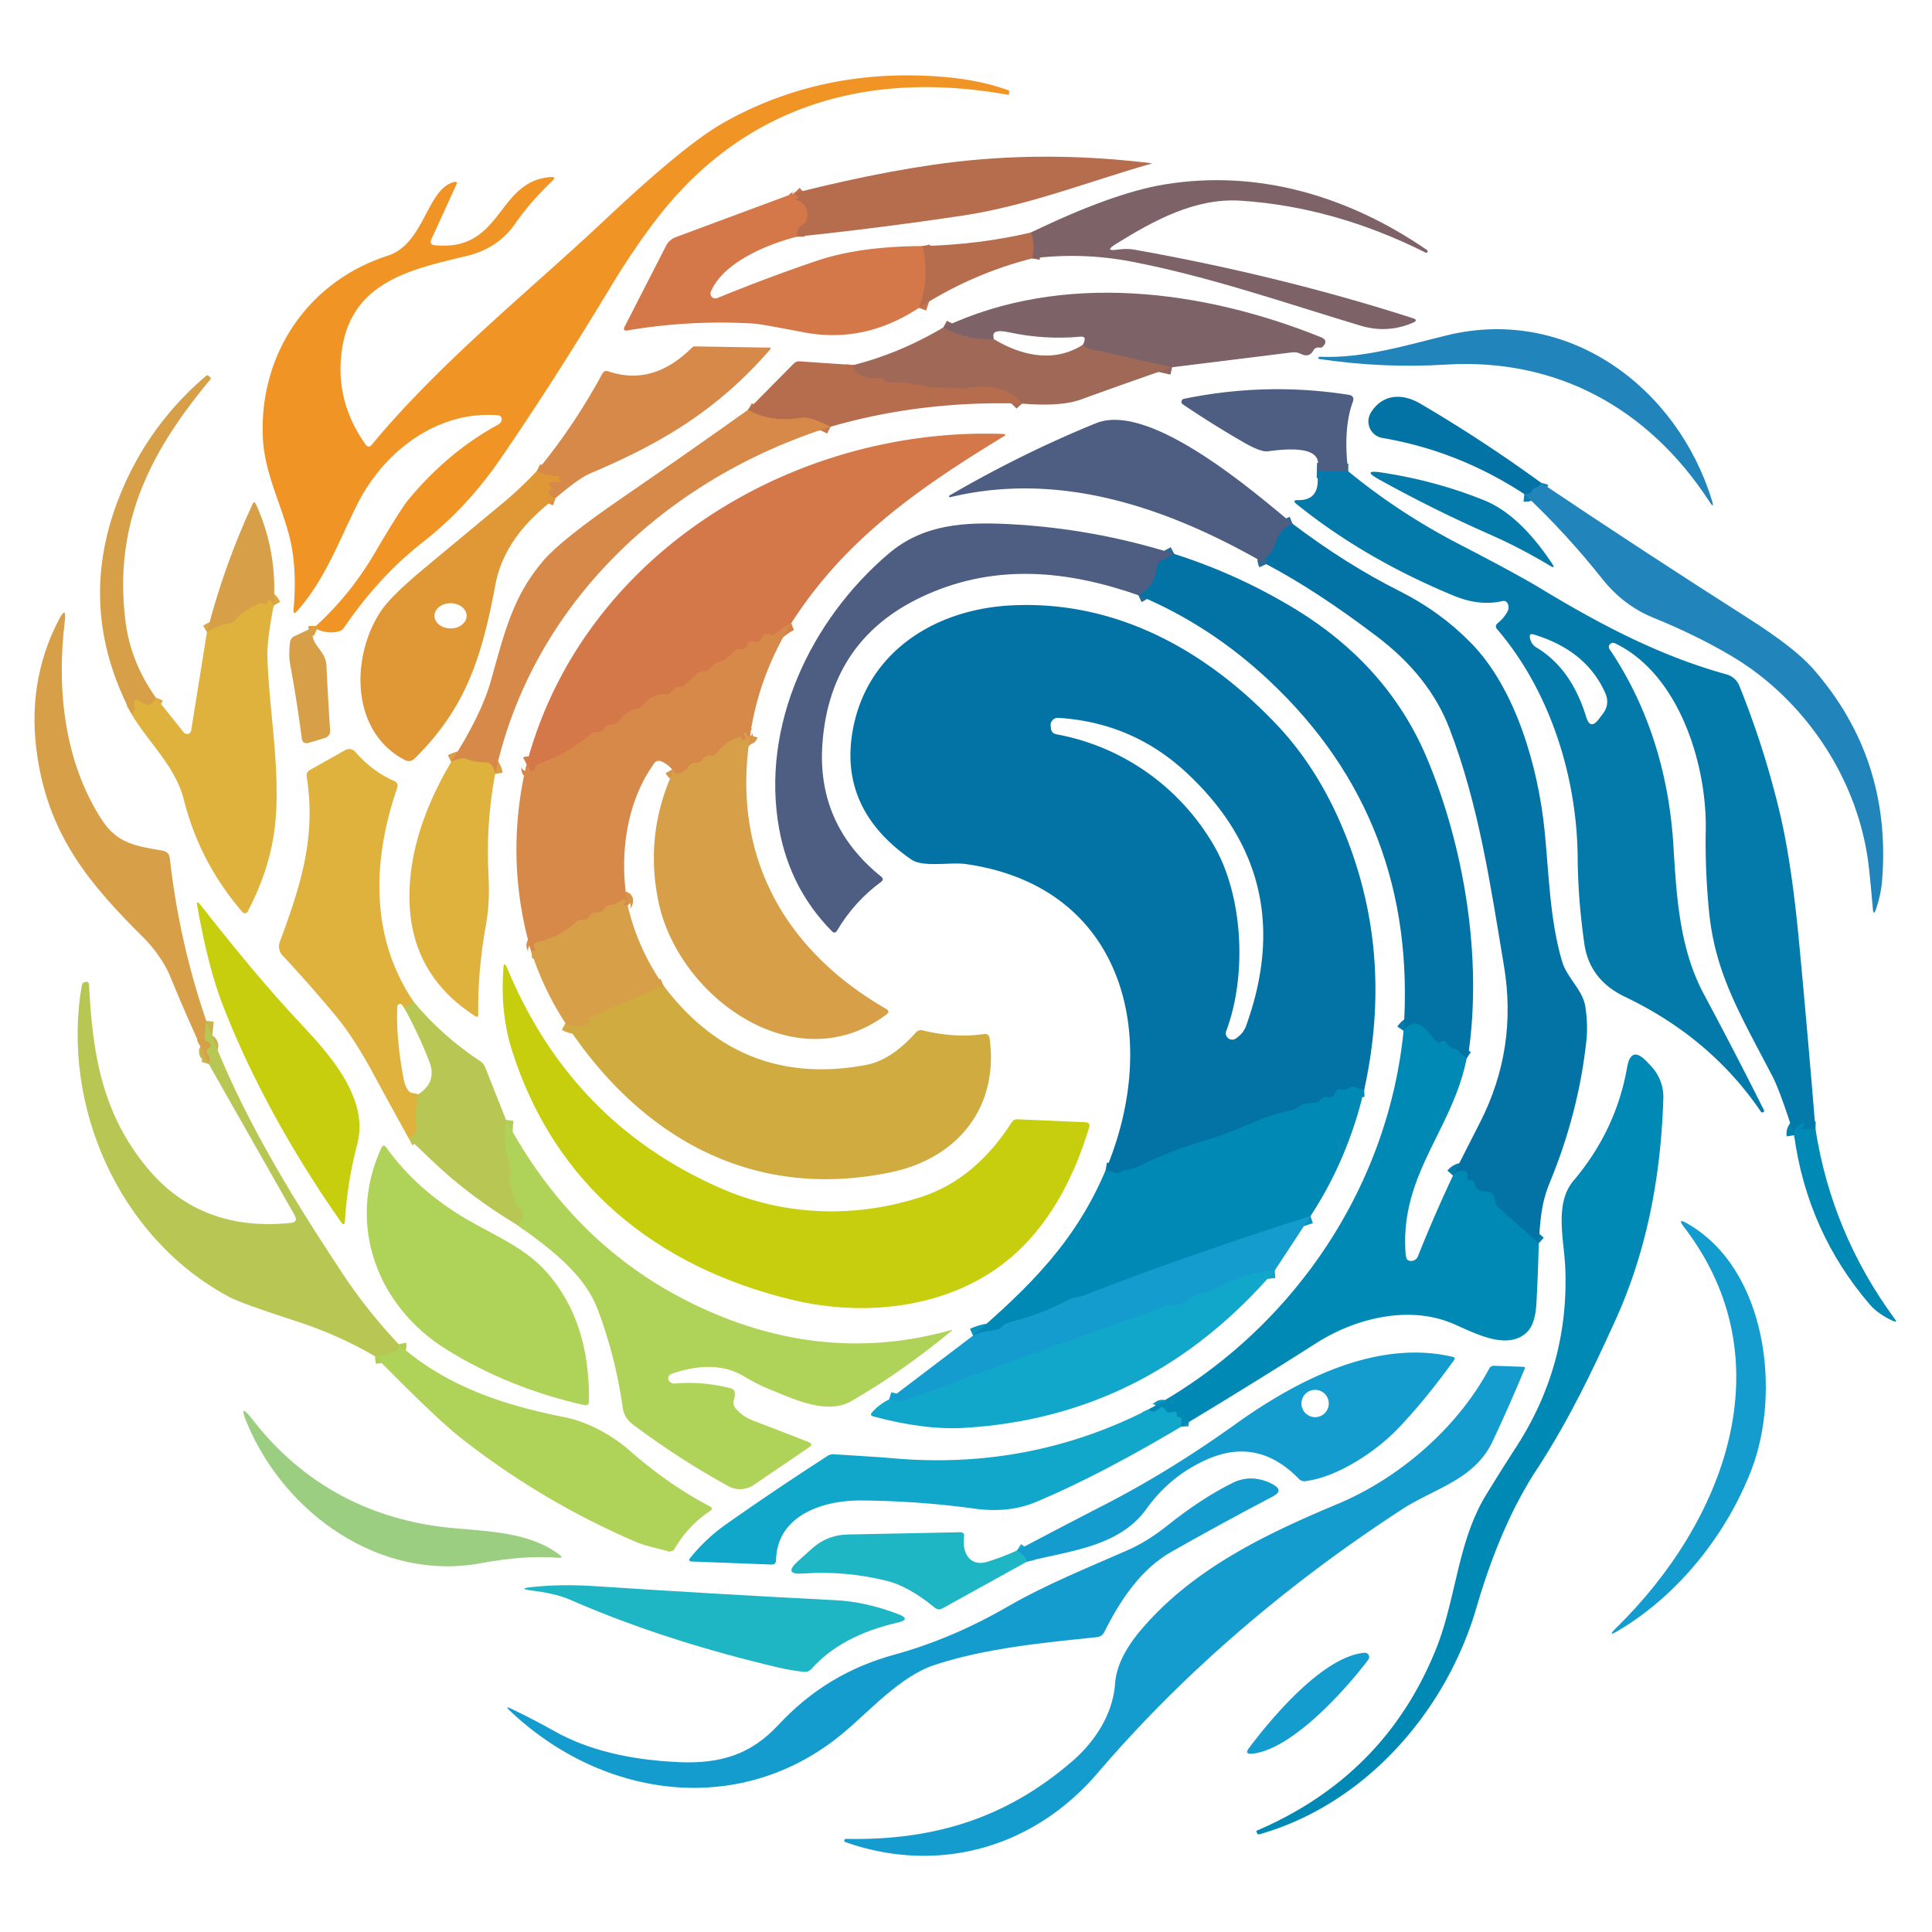 <?xml version="1.0" encoding="UTF-8" standalone="no"?>
<!DOCTYPE svg PUBLIC "-//W3C//DTD SVG 1.1//EN" "http://www.w3.org/Graphics/SVG/1.1/DTD/svg11.dtd">
<svg xmlns="http://www.w3.org/2000/svg" version="1.1" viewBox="0.00 0.00 256.00 256.00">
<g stroke-width="2.00" fill="none" stroke-linecap="butt">
<path stroke="#e49a37" vector-effect="non-scaling-stroke" d="
  M 41.99 83.37
  Q 41.86 83.31 41.86 82.95"
/>
<path stroke="#c6734c" vector-effect="non-scaling-stroke" d="
  M 105.60 31.36
  Q 105.62 30.04 106.31 29.78
  Q 106.75 29.62 106.86 29.17
  Q 107.36 27.11 105.48 26.47
  Q 105.26 26.40 105.49 26.36
  Q 105.54 26.35 105.59 26.33
  Q 105.81 26.25 105.65 26.05
  Q 105.52 25.88 105.24 25.59"
/>
<path stroke="#c6734c" vector-effect="non-scaling-stroke" d="
  M 122.25 32.60
  Q 123.20 37.08 121.77 40.79"
/>
<path stroke="#9a685b" vector-effect="non-scaling-stroke" d="
  M 136.77 34.24
  Q 137.18 32.21 136.60 30.81"
/>
<path stroke="#8f655f" vector-effect="non-scaling-stroke" d="
  M 155.31 48.66
  L 144.16 46.18
  Q 143.86 46.12 143.68 45.88
  Q 143.60 45.78 143.51 45.67"
/>
<path stroke="#8f655f" vector-effect="non-scaling-stroke" d="
  M 131.66 44.92
  Q 128.30 45.16 124.99 43.39"
/>
<path stroke="#ab6b53" vector-effect="non-scaling-stroke" d="
  M 135.44 53.48
  Q 133.00 50.66 128.39 51.40
  Q 127.50 51.55 126.64 51.45
  C 125.14 51.29 123.80 51.50 122.30 51.12
  Q 120.25 50.61 117.88 50.65
  A 1.00 0.95 -21.5 0 1 117.19 50.37
  Q 116.84 50.01 116.35 50.10
  Q 115.74 50.22 115.13 50.08
  Q 112.96 49.59 113.08 48.37"
/>
<path stroke="#c67b4c" vector-effect="non-scaling-stroke" d="
  M 110.05 56.55
  Q 107.27 55.17 106.25 55.35
  Q 102.12 56.04 99.12 54.30"
/>
<path stroke="#db9d43" vector-effect="non-scaling-stroke" d="
  M 65.61 102.54
  Q 65.52 101.89 65.15 101.41
  Q 64.85 101.01 64.34 101.01
  Q 62.99 101.02 61.76 100.55
  Q 61.12 100.31 59.78 100.96"
/>
<path stroke="#db903f" vector-effect="non-scaling-stroke" d="
  M 73.60 66.01
  Q 73.15 65.86 72.89 65.62
  Q 72.37 65.14 73.00 64.80
  Q 73.25 64.67 73.03 64.51
  Q 72.25 63.95 73.23 63.89
  Q 73.69 63.86 74.14 63.89
  Q 74.59 63.93 74.20 63.70
  Q 74.00 63.59 74.12 63.39
  A 0.20 0.20 0.0 0 0 73.94 63.09
  Q 72.63 63.14 71.14 62.40"
/>
<path stroke="#dba943" vector-effect="non-scaling-stroke" d="
  M 20.65 92.43
  Q 19.95 94.10 18.42 92.84
  A 0.43 0.41 -34.0 0 0 18.01 92.77
  Q 17.82 92.83 17.78 93.00
  Q 17.74 93.13 17.86 93.46
  Q 18.10 94.11 17.40 94.53"
/>
<path stroke="#dba943" vector-effect="non-scaling-stroke" d="
  M 36.26 80.25
  L 36.01 79.82
  Q 35.69 79.27 35.42 79.85
  Q 35.28 80.15 35.01 80.02
  Q 34.75 79.89 34.48 79.98
  Q 32.50 80.67 31.13 82.18
  Q 30.78 82.57 30.26 82.65
  Q 28.96 82.85 27.42 83.76"
/>
<path stroke="#296c96" vector-effect="non-scaling-stroke" d="
  M 178.64 62.44
  L 174.49 62.34"
/>
<path stroke="#0282af" vector-effect="non-scaling-stroke" d="
  M 240.56 149.61
  Q 239.69 149.58 238.91 149.60
  Q 238.38 149.62 238.87 149.41
  Q 238.95 149.38 238.98 149.30
  Q 239.30 148.53 238.59 148.95
  Q 237.60 149.53 237.73 150.43"
/>
<path stroke="#127cb0" vector-effect="non-scaling-stroke" d="
  M 204.19 63.96
  Q 204.04 64.48 203.52 64.60
  Q 203.17 64.67 203.02 65.00
  Q 202.75 65.55 201.98 65.47"
/>
<path stroke="#296994" vector-effect="non-scaling-stroke" d="
  M 171.27 69.40
  Q 169.69 70.05 169.12 71.65
  C 168.75 72.67 168.60 73.21 167.84 73.73
  Q 167.44 74.02 167.78 74.75"
/>
<path stroke="#027ead" vector-effect="non-scaling-stroke" d="
  M 203.89 164.75
  L 198.47 159.92
  Q 198.11 159.60 198.09 159.12
  Q 198.06 157.90 196.83 157.89
  Q 195.62 157.88 195.35 156.77
  Q 195.26 156.37 194.84 156.39
  Q 194.30 156.41 194.42 155.89
  Q 194.56 155.32 193.99 155.15
  Q 193.27 154.94 192.53 155.77"
/>
<path stroke="#0998bf" vector-effect="non-scaling-stroke" d="
  M 156.50 189.05
  Q 156.48 188.76 156.54 188.42
  Q 156.67 187.69 156.03 187.75
  Q 155.92 187.76 155.94 187.65
  Q 156.05 186.86 155.28 187.12
  Q 154.68 187.32 154.40 186.80
  Q 154.11 186.24 153.62 186.63
  Q 152.60 187.45 152.27 186.71"
/>
<path stroke="#027ead" vector-effect="non-scaling-stroke" d="
  M 194.34 140.24
  Q 193.66 139.79 193.41 139.43
  Q 193.19 139.12 192.82 139.03
  Q 192.06 138.83 191.65 138.19
  Q 191.33 137.69 190.89 138.09
  Q 190.76 138.20 190.60 138.14
  Q 190.25 138.00 190.02 137.67
  Q 187.57 134.27 185.98 136.59"
/>
<path stroke="#296994" vector-effect="non-scaling-stroke" d="
  M 155.60 73.40
  L 153.80 74.35
  Q 153.38 74.58 153.32 75.05
  Q 152.95 77.89 150.84 78.87"
/>
<path stroke="#d68149" vector-effect="non-scaling-stroke" d="
  M 104.85 82.57
  Q 104.10 82.85 102.87 83.88
  Q 102.39 84.27 101.80 84.06
  Q 101.25 83.87 101.03 84.41
  Q 100.70 85.25 99.81 85.00
  A 0.65 0.64 16.1 0 0 99.02 85.43
  Q 98.83 86.11 98.12 86.02
  Q 97.55 85.94 97.19 86.38
  Q 96.32 87.41 95.14 87.76
  Q 94.60 87.92 94.27 88.38
  Q 93.86 88.97 93.18 88.97
  A 1.28 1.28 0.0 0 0 92.30 89.32
  L 90.71 90.77
  Q 90.42 91.04 90.02 91.03
  Q 89.37 91.02 89.02 91.60
  A 0.85 0.83 -72.3 0 1 88.23 92.02
  Q 86.36 91.90 85.22 93.40
  Q 84.90 93.83 84.37 93.94
  Q 82.89 94.26 81.97 95.62
  Q 81.69 96.03 81.20 96.01
  Q 80.37 95.97 79.94 96.70
  A 0.63 0.62 19.0 0 1 79.31 97.00
  Q 78.75 96.91 78.30 97.28
  Q 75.19 99.88 71.41 101.23
  Q 70.99 101.38 70.90 101.81
  Q 70.87 101.98 70.73 102.07
  Q 70.07 102.46 70.08 101.70
  Q 70.08 101.10 69.77 101.26"
/>
<path stroke="#d79549" vector-effect="non-scaling-stroke" d="
  M 99.40 97.45
  Q 99.29 97.86 98.83 97.24
  Q 98.56 96.87 98.65 97.32
  Q 98.68 97.46 98.75 97.59
  Q 98.93 97.98 98.51 98.07
  Q 98.20 98.13 98.24 97.87
  Q 98.28 97.58 98.01 97.67
  Q 96.04 98.29 94.94 99.87
  A 0.61 0.60 17.7 0 1 94.45 100.12
  L 93.99 100.12
  A 1.04 1.02 -74.7 0 0 93.10 100.64
  Q 92.82 101.14 92.26 101.09
  Q 91.69 101.04 91.33 101.48
  Q 89.82 103.30 89.07 101.96"
/>
<path stroke="#d79549" vector-effect="non-scaling-stroke" d="
  M 83.18 119.97
  Q 83.05 119.83 82.84 119.94
  Q 82.35 120.19 82.72 119.78
  Q 82.88 119.59 82.88 119.37
  Q 82.88 119.04 82.58 119.20
  L 81.47 119.81
  A 0.68 0.68 0.0 0 1 81.15 119.89
  Q 80.41 119.86 80.00 120.52
  A 0.83 0.82 19.6 0 1 79.19 120.90
  Q 78.41 120.81 78.01 121.52
  A 0.71 0.69 -76.5 0 1 77.44 121.88
  Q 77.29 121.88 77.15 121.87
  A 1.09 1.06 -63.7 0 0 76.39 122.14
  Q 74.07 124.26 71.09 124.86
  A 0.42 0.42 0.0 0 0 70.78 125.44
  Q 70.84 125.57 70.90 125.69
  Q 71.10 126.07 70.67 125.97
  Q 70.55 125.95 70.36 125.99"
/>
<path stroke="#d4a644" vector-effect="non-scaling-stroke" d="
  M 87.92 130.60
  Q 82.89 132.73 78.17 134.88
  Q 77.74 135.07 78.19 135.18
  Q 78.26 135.20 78.25 135.26
  Q 78.19 135.62 77.83 135.76
  Q 76.29 136.35 74.93 135.59"
/>
<path stroke="#027ead" vector-effect="non-scaling-stroke" d="
  M 180.77 144.36
  Q 180.22 144.37 179.77 144.14
  Q 179.24 143.87 178.74 144.20
  Q 178.28 144.50 177.74 144.36
  Q 177.14 144.19 176.95 144.78
  Q 176.68 145.60 175.83 145.38
  Q 175.37 145.26 175.07 145.64
  Q 174.61 146.21 173.83 146.18
  Q 172.76 146.14 171.86 146.81
  Q 171.50 147.08 171.06 147.16
  Q 168.41 147.67 165.93 148.78
  Q 162.49 150.31 159.06 151.32
  Q 155.01 152.51 150.88 154.55
  C 150.04 154.97 149.21 154.89 148.44 155.34
  Q 148.02 155.59 147.59 155.37
  Q 147.10 155.13 146.51 155.04"
/>
<path stroke="#0a93c1" vector-effect="non-scaling-stroke" d="
  M 173.65 161.13
  Q 156.58 166.59 143.74 171.61
  Q 143.11 171.85 142.48 171.94
  Q 141.98 172.01 141.54 172.25
  Q 137.91 174.19 133.64 175.26
  Q 133.14 175.38 132.81 175.76
  Q 132.56 176.05 132.20 176.15
  Q 131.64 176.31 131.04 176.37
  Q 130.14 176.45 128.93 176.98"
/>
<path stroke="#12a2cc" vector-effect="non-scaling-stroke" d="
  M 168.91 168.35
  Q 164.95 168.66 161.32 170.62
  Q 160.35 171.14 159.30 171.38
  Q 157.89 171.70 156.78 172.63
  Q 156.41 172.94 155.93 172.89
  Q 155.23 172.82 154.53 173.06
  Q 137.09 179.20 119.75 185.63
  Q 119.16 185.84 117.81 185.43"
/>
<path stroke="#c8b34e" vector-effect="non-scaling-stroke" d="
  M 27.33 135.27
  L 27.10 137.41
  Q 27.05 137.86 27.48 138.00
  Q 27.87 138.13 27.93 138.53
  Q 27.96 138.72 27.78 138.80
  Q 27.59 138.89 27.45 139.08
  Q 27.23 139.39 27.50 139.65
  Q 27.95 140.10 27.67 141.00"
/>
<path stroke="#b4cc56" vector-effect="non-scaling-stroke" d="
  M 52.84 178.13
  Q 53.14 179.37 49.69 179.71"
/>
<path stroke="#ccbc48" vector-effect="non-scaling-stroke" d="
  M 54.79 132.72
  L 53.58 133.59"
/>
<path stroke="#ccbc48" vector-effect="non-scaling-stroke" d="
  M 55.43 144.99
  Q 54.92 147.30 55.16 149.00
  Q 55.34 150.27 54.18 150.86"
/>
<path stroke="#b4cc56" vector-effect="non-scaling-stroke" d="
  M 67.05 148.39
  Q 66.61 151.62 67.69 155.07
  Q 67.75 155.26 67.70 155.46
  Q 67.65 155.60 67.59 155.73
  Q 67.37 156.20 67.52 156.70
  L 68.26 159.24
  Q 68.41 159.73 68.84 160.01
  Q 69.87 160.68 68.59 162.35"
/>
<path stroke="#19a9c9" vector-effect="non-scaling-stroke" d="
  M 136.08 206.92
  Q 135.92 206.20 134.75 205.45"
/>
</g>
<path fill="#f19426" d="
  M 41.99 83.37
  Q 41.86 83.31 41.86 82.95
  Q 46.41 78.78 49.56 73.43
  Q 53.08 67.45 54.16 66.15
  Q 59.41 59.84 66.03 56.25
  Q 66.42 56.04 66.48 55.62
  A 0.52 0.52 0.0 0 0 66.01 55.03
  C 57.97 54.36 50.91 59.80 47.40 66.71
  C 44.99 71.47 43.10 76.79 39.40 80.93
  Q 38.82 81.59 38.90 80.71
  Q 39.40 75.18 38.33 71.02
  C 37.23 66.76 35.08 62.66 34.84 58.18
  C 34.25 47.11 40.67 37.34 51.38 33.88
  C 56.26 32.30 56.55 25.01 60.16 24.12
  Q 60.68 23.99 60.46 24.48
  L 57.16 31.71
  Q 56.84 32.42 57.61 32.49
  C 66.64 33.39 65.75 24.02 72.94 23.46
  Q 73.79 23.40 73.17 23.99
  Q 70.31 26.71 68.24 29.67
  Q 65.97 32.93 61.79 33.93
  C 54.37 35.70 46.63 37.37 45.31 46.31
  Q 44.32 53.07 48.43 58.88
  Q 48.83 59.45 49.27 58.92
  C 58.46 47.84 70.02 38.67 80.23 29.06
  Q 90.77 19.14 95.87 16.26
  Q 108.97 8.88 124.91 10.18
  Q 129.79 10.58 133.58 11.95
  A 0.24 0.23 19.3 0 1 133.72 12.23
  Q 133.69 12.37 133.69 12.52
  Q 133.69 12.58 133.62 12.57
  C 115.55 9.31 99.35 13.66 87.71 28.13
  Q 84.34 32.33 80.70 38.37
  Q 73.47 50.36 66.42 60.65
  C 63.41 65.04 60.10 68.65 55.95 71.90
  Q 50.22 76.39 45.61 83.13
  Q 45.32 83.56 44.82 83.68
  Q 43.46 84.02 41.99 83.37
  Z"
/>
<path fill="#b66d4e" d="
  M 105.60 31.36
  Q 105.62 30.04 106.31 29.78
  Q 106.75 29.62 106.86 29.17
  Q 107.36 27.11 105.48 26.47
  Q 105.26 26.40 105.49 26.36
  Q 105.54 26.35 105.59 26.33
  Q 105.81 26.25 105.65 26.05
  Q 105.52 25.88 105.24 25.59
  Q 118.90 22.15 128.76 21.22
  Q 140.36 20.13 152.57 21.63
  Q 152.68 21.65 152.57 21.68
  C 144.21 24.06 136.22 27.27 127.54 28.57
  Q 116.55 30.22 105.60 31.36
  Z"
/>
<path fill="#7d6267" d="
  M 136.77 34.24
  Q 137.18 32.21 136.60 30.81
  Q 147.37 25.60 154.24 24.45
  C 166.75 22.37 178.81 26.06 189.07 33.12
  Q 189.24 33.23 189.14 33.40
  L 189.13 33.40
  Q 189.05 33.54 188.90 33.47
  Q 176.76 27.39 164.36 26.59
  C 158.36 26.21 152.88 29.22 147.86 32.33
  Q 146.20 33.36 148.13 33.07
  Q 149.30 32.90 150.38 33.09
  Q 169.82 36.57 187.20 42.16
  Q 188.01 42.42 187.22 42.76
  Q 183.85 44.22 180.27 43.15
  C 170.25 40.14 160.22 36.64 149.91 34.66
  Q 143.36 33.41 136.77 34.24
  Z"
/>
<path fill="#d57849" d="
  M 105.24 25.59
  Q 105.52 25.88 105.65 26.05
  Q 105.81 26.25 105.59 26.33
  Q 105.54 26.35 105.49 26.36
  Q 105.26 26.40 105.48 26.47
  Q 107.36 27.11 106.86 29.17
  Q 106.75 29.62 106.31 29.78
  Q 105.62 30.04 105.60 31.36
  C 101.73 32.34 95.84 34.75 94.20 38.63
  A 0.65 0.65 0.0 0 0 95.05 39.49
  Q 101.75 36.75 108.25 34.55
  Q 113.85 32.65 122.25 32.60
  Q 123.20 37.08 121.77 40.79
  Q 114.51 45.57 106.48 44.03
  Q 100.82 42.94 99.93 42.88
  Q 91.47 42.37 83.17 43.78
  Q 82.45 43.90 82.78 43.26
  L 88.26 32.56
  A 2.36 2.30 -85.9 0 1 89.53 31.43
  L 105.24 25.59
  Z"
/>
<path fill="#b66d4e" d="
  M 136.60 30.81
  Q 137.18 32.21 136.77 34.24
  Q 128.77 36.27 121.77 40.79
  Q 123.20 37.08 122.25 32.60
  Q 129.72 32.42 136.60 30.81
  Z"
/>
<path fill="#7d6267" d="
  M 155.31 48.66
  L 144.16 46.18
  Q 143.86 46.12 143.68 45.88
  Q 143.60 45.78 143.51 45.67
  Q 143.76 45.14 143.72 44.85
  Q 143.69 44.57 143.15 44.61
  Q 138.39 45.05 133.70 44.03
  Q 131.19 43.49 131.66 44.92
  Q 128.30 45.16 124.99 43.39
  C 140.80 35.91 159.47 38.42 175.03 44.68
  Q 176.07 45.10 175.30 45.91
  Q 175.10 46.11 174.83 46.06
  Q 174.28 45.97 174.01 46.46
  Q 173.48 47.45 172.34 46.88
  Q 171.81 46.62 171.22 46.69
  L 155.31 48.66
  Z"
/>
<path fill="#a06857" d="
  M 124.99 43.39
  Q 128.30 45.16 131.66 44.92
  C 135.39 47.18 139.72 48.10 143.51 45.67
  Q 143.60 45.78 143.68 45.88
  Q 143.86 46.12 144.16 46.18
  L 155.31 48.66
  Q 148.83 50.90 143.25 52.93
  Q 140.56 53.91 135.44 53.48
  Q 133.00 50.66 128.39 51.40
  Q 127.50 51.55 126.64 51.45
  C 125.14 51.29 123.80 51.50 122.30 51.12
  Q 120.25 50.61 117.88 50.65
  A 1.00 0.95 -21.5 0 1 117.19 50.37
  Q 116.84 50.01 116.35 50.10
  Q 115.74 50.22 115.13 50.08
  Q 112.96 49.59 113.08 48.37
  Q 119.24 46.81 124.99 43.39
  Z"
/>
<path fill="#2184ba" d="
  M 174.68 47.49
  L 174.68 47.48
  Q 174.69 47.26 174.91 47.27
  C 180.59 47.52 186.31 45.75 191.77 44.42
  C 207.80 40.53 222.22 51.32 226.83 66.28
  Q 227.22 67.56 226.49 66.44
  C 218.40 54.02 206.18 47.42 191.61 48.31
  Q 183.25 48.83 174.74 47.56
  Q 174.68 47.55 174.68 47.49
  Z"
/>
<path fill="#d68949" d="
  M 73.60 66.01
  Q 73.15 65.86 72.89 65.62
  Q 72.37 65.14 73.00 64.80
  Q 73.25 64.67 73.03 64.51
  Q 72.25 63.95 73.23 63.89
  Q 73.69 63.86 74.14 63.89
  Q 74.59 63.93 74.20 63.70
  Q 74.00 63.59 74.12 63.39
  A 0.20 0.20 0.0 0 0 73.94 63.09
  Q 72.63 63.14 71.14 62.40
  Q 75.98 56.58 79.82 49.50
  Q 80.08 49.03 80.59 49.20
  Q 86.51 51.22 91.68 46.07
  Q 91.85 45.89 92.10 45.90
  L 102.01 46.06
  A 0.12 0.11 -68.5 0 1 102.09 46.25
  C 95.14 54.30 87.66 58.73 78.23 62.72
  Q 76.73 63.35 73.60 66.01
  Z"
/>
<path fill="#b66d4e" d="
  M 113.08 48.37
  Q 112.96 49.59 115.13 50.08
  Q 115.74 50.22 116.35 50.10
  Q 116.84 50.01 117.19 50.37
  A 1.00 0.95 -21.5 0 0 117.88 50.65
  Q 120.25 50.61 122.30 51.12
  C 123.80 51.50 125.14 51.29 126.64 51.45
  Q 127.50 51.55 128.39 51.40
  Q 133.00 50.66 135.44 53.48
  Q 122.00 53.07 110.05 56.55
  Q 107.27 55.17 106.25 55.35
  Q 102.12 56.04 99.12 54.30
  L 105.16 48.19
  Q 105.50 47.85 105.97 47.88
  L 113.08 48.37
  Z"
/>
<path fill="#d7a048" d="
  M 20.65 92.43
  Q 19.95 94.10 18.42 92.84
  A 0.43 0.41 -34.0 0 0 18.01 92.77
  Q 17.82 92.83 17.78 93.00
  Q 17.74 93.13 17.86 93.46
  Q 18.10 94.11 17.40 94.53
  Q 9.77 80.01 16.19 64.91
  Q 19.93 56.09 27.30 49.81
  A 0.27 0.27 0.0 0 1 27.67 49.82
  L 27.88 50.02
  Q 27.99 50.14 27.89 50.26
  C 19.96 59.77 15.02 69.28 16.62 82.25
  Q 17.29 87.72 20.65 92.43
  Z"
/>
<path fill="#4e5e82" d="
  M 178.64 62.44
  L 174.49 62.34
  Q 175.70 58.73 168.01 59.80
  Q 167.07 59.93 164.80 58.62
  Q 160.71 56.27 156.72 53.57
  A 0.40 0.40 0.0 0 1 156.86 52.85
  Q 167.77 50.60 178.69 52.31
  Q 179.55 52.45 179.25 53.26
  Q 177.95 56.83 178.64 62.44
  Z"
/>
<path fill="#0373a5" d="
  M 204.19 63.96
  Q 204.04 64.48 203.52 64.60
  Q 203.17 64.67 203.02 65.00
  Q 202.75 65.55 201.98 65.47
  Q 193.25 59.75 183.17 58.03
  A 2.23 2.22 -69.4 0 1 181.65 54.67
  C 183.14 52.26 185.72 52.03 188.19 53.48
  Q 196.46 58.33 204.19 63.96
  Z"
/>
<path fill="#d68949" d="
  M 99.12 54.30
  Q 102.12 56.04 106.25 55.35
  Q 107.27 55.17 110.05 56.55
  C 88.35 63.36 70.49 80.01 65.61 102.54
  Q 65.52 101.89 65.15 101.41
  Q 64.85 101.01 64.34 101.01
  Q 62.99 101.02 61.76 100.55
  Q 61.12 100.31 59.78 100.96
  Q 63.75 94.79 65.03 90.26
  C 66.88 83.65 67.98 78.97 72.02 74.26
  Q 74.43 71.46 82.43 65.97
  Q 91.02 60.07 99.12 54.30
  Z"
/>
<path fill="#4e5e82" d="
  M 171.27 69.40
  Q 169.69 70.05 169.12 71.65
  C 168.75 72.67 168.60 73.21 167.84 73.73
  Q 167.44 74.02 167.78 74.75
  C 154.98 67.36 140.67 62.34 125.91 65.88
  A 0.13 0.12 -66.6 0 1 125.82 65.65
  Q 135.48 60.04 145.22 56.08
  C 152.35 53.18 166.11 65.14 171.27 69.40
  Z"
/>
<path fill="#d57849" d="
  M 104.85 82.57
  Q 104.10 82.85 102.87 83.88
  Q 102.39 84.27 101.80 84.06
  Q 101.25 83.87 101.03 84.41
  Q 100.70 85.25 99.81 85.00
  A 0.65 0.64 16.1 0 0 99.02 85.43
  Q 98.83 86.11 98.12 86.02
  Q 97.55 85.94 97.19 86.38
  Q 96.32 87.41 95.14 87.76
  Q 94.60 87.92 94.27 88.38
  Q 93.86 88.97 93.18 88.97
  A 1.28 1.28 0.0 0 0 92.30 89.32
  L 90.71 90.77
  Q 90.42 91.04 90.02 91.03
  Q 89.37 91.02 89.02 91.60
  A 0.85 0.83 -72.3 0 1 88.23 92.02
  Q 86.36 91.90 85.22 93.40
  Q 84.90 93.83 84.37 93.94
  Q 82.89 94.26 81.97 95.62
  Q 81.69 96.03 81.20 96.01
  Q 80.37 95.97 79.94 96.70
  A 0.63 0.62 19.0 0 1 79.31 97.00
  Q 78.75 96.91 78.30 97.28
  Q 75.19 99.88 71.41 101.23
  Q 70.99 101.38 70.90 101.81
  Q 70.87 101.98 70.73 102.07
  Q 70.07 102.46 70.08 101.70
  Q 70.08 101.10 69.77 101.26
  C 77.17 73.35 105.22 56.52 132.88 57.50
  Q 133.48 57.52 132.97 57.84
  C 121.48 64.84 111.90 71.57 104.85 82.57
  Z"
/>
<path fill="#047aaa" d="
  M 178.64 62.44
  Q 185.36 67.97 193.37 72.12
  Q 200.97 76.05 204.22 78.02
  C 212.06 82.76 219.92 86.91 228.78 89.36
  A 2.60 2.58 -2.8 0 1 230.48 90.89
  Q 233.82 99.20 235.84 107.74
  Q 237.38 114.21 238.37 124.67
  Q 239.55 137.16 240.56 149.61
  Q 239.69 149.58 238.91 149.60
  Q 238.38 149.62 238.87 149.41
  Q 238.95 149.38 238.98 149.30
  Q 239.30 148.53 238.59 148.95
  Q 237.60 149.53 237.73 150.43
  Q 235.87 144.57 234.88 142.66
  C 230.48 134.20 227.25 128.97 226.44 120.63
  Q 225.92 115.17 226.02 110.05
  C 226.19 101.31 222.51 89.35 214.02 85.25
  Q 213.78 85.13 213.53 85.22
  A 0.53 0.53 0.0 0 0 213.27 86.01
  C 218.50 93.75 221.18 102.72 221.74 112.11
  C 222.15 118.84 222.54 125.70 225.78 131.75
  Q 230.17 139.96 233.73 147.10
  Q 233.81 147.27 233.65 147.36
  L 233.64 147.36
  Q 233.45 147.48 233.32 147.29
  Q 226.67 137.51 215.31 132.08
  Q 210.63 129.84 209.94 125.09
  Q 209.09 119.18 209.05 113.65
  C 208.96 102.72 205.27 91.42 198.39 83.39
  Q 198.00 82.94 198.47 82.56
  Q 199.22 81.95 199.71 81.10
  Q 200.02 80.57 199.80 80.03
  Q 199.60 79.54 199.09 79.65
  Q 196.01 80.33 192.69 78.96
  Q 180.81 74.06 171.81 66.80
  Q 171.13 66.25 172.01 66.27
  Q 175.17 66.32 174.49 62.34
  L 178.64 62.44
  Z
  M 211.84 95.30
  L 212.37 94.60
  Q 213.36 93.31 212.70 91.82
  Q 210.19 86.18 203.22 84.07
  Q 202.60 83.88 202.72 84.51
  Q 202.87 85.37 203.62 85.82
  Q 208.21 88.58 210.18 95.00
  Q 210.72 96.77 211.84 95.30
  Z"
/>
<path fill="#e09735" d="
  M 73.60 66.01
  C 69.77 68.89 66.57 72.60 65.66 77.40
  C 63.90 86.70 61.92 93.67 54.93 100.51
  Q 54.35 101.07 53.63 100.70
  C 46.41 96.93 46.48 86.96 50.47 80.98
  Q 51.82 78.95 56.39 75.16
  Q 61.59 70.84 66.79 66.52
  Q 68.94 64.73 71.14 62.40
  Q 72.63 63.14 73.94 63.09
  A 0.20 0.20 0.0 0 1 74.12 63.39
  Q 74.00 63.59 74.20 63.70
  Q 74.59 63.93 74.14 63.89
  Q 73.69 63.86 73.23 63.89
  Q 72.25 63.95 73.03 64.51
  Q 73.25 64.67 73.00 64.80
  Q 72.37 65.14 72.89 65.62
  Q 73.15 65.86 73.60 66.01
  Z
  M 61.83 81.611
  A 2.13 1.67 0.3 0 0 59.709 79.93
  A 2.13 1.67 0.3 0 0 57.57 81.589
  A 2.13 1.67 0.3 0 0 59.691 83.27
  A 2.13 1.67 0.3 0 0 61.83 81.611
  Z"
/>
<path fill="#047aaa" d="
  M 197.26 70.75
  Q 190.13 67.62 182.83 63.59
  Q 180.24 62.17 183.16 62.62
  Q 190.28 63.71 196.64 66.28
  Q 201.34 68.17 205.69 74.72
  Q 206.15 75.42 205.43 74.99
  Q 201.39 72.56 197.26 70.75
  Z"
/>
<path fill="#2184ba" d="
  M 204.19 63.96
  Q 217.77 73.08 231.57 81.87
  Q 237.80 85.84 240.21 88.58
  Q 250.67 100.48 249.39 116.63
  Q 249.24 118.55 248.58 120.46
  Q 248.24 121.44 248.16 120.40
  Q 247.94 117.74 247.66 115.13
  C 246.40 103.29 239.07 92.64 229.47 86.95
  Q 224.82 84.19 219.12 81.87
  C 216.35 80.75 214.12 78.99 212.27 76.66
  Q 207.53 70.68 201.98 65.47
  Q 202.75 65.55 203.02 65.00
  Q 203.17 64.67 203.52 64.60
  Q 204.04 64.48 204.19 63.96
  Z"
/>
<path fill="#d7a048" d="
  M 36.26 80.25
  L 36.01 79.82
  Q 35.69 79.27 35.42 79.85
  Q 35.28 80.15 35.01 80.02
  Q 34.75 79.89 34.48 79.98
  Q 32.50 80.67 31.13 82.18
  Q 30.78 82.57 30.26 82.65
  Q 28.96 82.85 27.42 83.76
  Q 29.71 74.87 33.47 66.78
  Q 33.68 66.32 33.90 66.78
  Q 36.80 73.11 36.26 80.25
  Z"
/>
<path fill="#4e5e82" d="
  M 155.60 73.40
  L 153.80 74.35
  Q 153.38 74.58 153.32 75.05
  Q 152.95 77.89 150.84 78.87
  C 141.37 75.56 132.07 74.71 122.90 78.74
  Q 110.02 84.40 108.98 98.48
  Q 108.18 109.24 116.76 116.16
  Q 117.20 116.52 116.74 116.86
  Q 113.20 119.46 110.92 123.30
  Q 110.63 123.79 110.23 123.39
  Q 104.70 117.79 103.25 109.87
  C 100.75 96.24 107.35 82.20 117.76 73.35
  C 122.39 69.42 127.87 69.15 133.75 69.45
  Q 144.90 70.03 155.60 73.40
  Z"
/>
<path fill="#0373a5" d="
  M 171.27 69.40
  Q 178.37 74.77 185.46 78.33
  Q 190.80 81.01 194.87 85.15
  C 200.85 91.21 203.82 101.67 204.67 110.09
  C 205.24 115.79 205.36 121.91 206.98 127.38
  C 207.66 129.67 209.74 131.11 210.08 133.47
  Q 210.43 135.85 210.20 137.95
  Q 209.16 147.49 205.34 156.73
  C 204.19 159.52 204.09 161.78 203.89 164.75
  L 198.47 159.92
  Q 198.11 159.60 198.09 159.12
  Q 198.06 157.90 196.83 157.89
  Q 195.62 157.88 195.35 156.77
  Q 195.26 156.37 194.84 156.39
  Q 194.30 156.41 194.42 155.89
  Q 194.56 155.32 193.99 155.15
  Q 193.27 154.94 192.53 155.77
  Q 194.35 152.21 196.13 148.69
  Q 201.11 138.89 199.28 127.97
  C 197.48 117.18 195.94 106.62 192.05 96.50
  Q 189.40 89.60 182.44 84.33
  Q 174.42 78.24 167.78 74.75
  Q 167.44 74.02 167.84 73.73
  C 168.60 73.21 168.75 72.67 169.12 71.65
  Q 169.69 70.05 171.27 69.40
  Z"
/>
<path fill="#0373a5" d="
  M 155.60 73.40
  Q 164.11 76.11 171.75 80.78
  C 179.40 85.45 185.47 91.91 189.06 100.42
  C 193.98 112.08 196.42 126.78 194.59 139.51
  Q 194.54 139.83 194.34 140.24
  Q 193.66 139.79 193.41 139.43
  Q 193.19 139.12 192.82 139.03
  Q 192.06 138.83 191.65 138.19
  Q 191.33 137.69 190.89 138.09
  Q 190.76 138.20 190.60 138.14
  Q 190.25 138.00 190.02 137.67
  Q 187.57 134.27 185.98 136.59
  Q 187.93 108.78 168.24 90.25
  Q 160.42 82.88 150.84 78.87
  Q 152.95 77.89 153.32 75.05
  Q 153.38 74.58 153.80 74.35
  L 155.60 73.40
  Z"
/>
<path fill="#dfb13d" d="
  M 36.26 80.25
  Q 35.39 84.78 35.43 86.75
  C 35.57 94.23 37.56 103.58 36.16 111.30
  Q 35.30 116.07 32.81 120.79
  A 0.41 0.41 0.0 0 1 32.14 120.87
  Q 26.47 114.31 24.37 106.00
  C 23.20 101.38 19.57 98.34 17.40 94.53
  Q 18.10 94.11 17.86 93.46
  Q 17.74 93.13 17.78 93.00
  Q 17.82 92.83 18.01 92.77
  A 0.43 0.41 -34.0 0 1 18.42 92.84
  Q 19.95 94.10 20.65 92.43
  L 24.36 97.06
  A 0.55 0.55 0.0 0 0 25.33 96.80
  L 27.42 83.76
  Q 28.96 82.85 30.26 82.65
  Q 30.78 82.57 31.13 82.18
  Q 32.50 80.67 34.48 79.98
  Q 34.75 79.89 35.01 80.02
  Q 35.28 80.15 35.42 79.85
  Q 35.69 79.27 36.01 79.82
  L 36.26 80.25
  Z"
/>
<path fill="#0373a5" d="
  M 180.77 144.36
  Q 180.22 144.37 179.77 144.14
  Q 179.24 143.87 178.74 144.20
  Q 178.28 144.50 177.74 144.36
  Q 177.14 144.19 176.95 144.78
  Q 176.68 145.60 175.83 145.38
  Q 175.37 145.26 175.07 145.64
  Q 174.61 146.21 173.83 146.18
  Q 172.76 146.14 171.86 146.81
  Q 171.50 147.08 171.06 147.16
  Q 168.41 147.67 165.93 148.78
  Q 162.49 150.31 159.06 151.32
  Q 155.01 152.51 150.88 154.55
  C 150.04 154.97 149.21 154.89 148.44 155.34
  Q 148.02 155.59 147.59 155.37
  Q 147.10 155.13 146.51 155.04
  C 153.93 137.48 149.00 117.47 127.96 114.49
  C 125.92 114.20 122.32 114.99 120.72 113.87
  Q 110.91 107.06 113.08 96.31
  C 115.15 86.12 124.12 80.78 133.79 80.23
  C 147.66 79.45 159.69 86.01 169.20 96.05
  Q 175.54 102.75 179.11 112.84
  Q 184.41 127.81 180.77 144.36
  Z
  M 140.00 97.30
  C 148.76 98.92 156.27 104.25 160.78 111.91
  C 164.78 118.70 165.23 129.33 162.48 136.62
  A 0.85 0.84 10.0 0 0 163.28 137.76
  Q 163.53 137.76 163.74 137.62
  Q 164.75 136.94 165.11 135.94
  Q 172.17 116.41 157.34 102.50
  Q 150.13 95.73 140.22 95.12
  A 0.95 0.94 -0.8 0 0 139.22 96.14
  L 139.25 96.48
  Q 139.31 97.18 140.00 97.30
  Z"
/>
<path fill="#d7a048" d="
  M 27.33 135.27
  L 27.10 137.41
  Q 27.05 137.86 27.48 138.00
  Q 27.87 138.13 27.93 138.53
  Q 27.96 138.72 27.78 138.80
  Q 27.59 138.89 27.45 139.08
  Q 27.23 139.39 27.50 139.65
  Q 27.95 140.10 27.67 141.00
  Q 24.91 135.18 22.49 129.23
  C 21.90 127.78 20.45 125.67 19.15 124.38
  C 11.96 117.25 6.60 110.93 4.97 100.38
  Q 3.44 90.55 7.75 82.20
  Q 8.87 80.02 8.57 82.45
  C 7.49 91.45 8.55 100.95 13.46 108.58
  C 15.54 111.81 18.05 112.11 21.53 112.71
  Q 22.40 112.86 22.50 113.73
  Q 23.75 124.82 27.33 135.27
  Z"
/>
<path fill="#d68949" d="
  M 104.85 82.57
  Q 100.50 89.70 99.40 97.45
  Q 99.29 97.86 98.83 97.24
  Q 98.56 96.87 98.65 97.32
  Q 98.68 97.46 98.75 97.59
  Q 98.93 97.98 98.51 98.07
  Q 98.20 98.13 98.24 97.87
  Q 98.28 97.58 98.01 97.67
  Q 96.04 98.29 94.94 99.87
  A 0.61 0.60 17.7 0 1 94.45 100.12
  L 93.99 100.12
  A 1.04 1.02 -74.7 0 0 93.10 100.64
  Q 92.82 101.14 92.26 101.09
  Q 91.69 101.04 91.33 101.48
  Q 89.82 103.30 89.07 101.96
  Q 88.27 101.08 87.51 100.85
  A 0.72 0.71 26.5 0 0 86.71 101.11
  C 82.84 106.45 82.04 113.70 83.18 119.97
  Q 83.05 119.83 82.84 119.94
  Q 82.35 120.19 82.72 119.78
  Q 82.88 119.59 82.88 119.37
  Q 82.88 119.04 82.58 119.20
  L 81.47 119.81
  A 0.68 0.68 0.0 0 1 81.15 119.89
  Q 80.41 119.86 80.00 120.52
  A 0.83 0.82 19.6 0 1 79.19 120.90
  Q 78.41 120.81 78.01 121.52
  A 0.71 0.69 -76.5 0 1 77.44 121.88
  Q 77.29 121.88 77.15 121.87
  A 1.09 1.06 -63.7 0 0 76.39 122.14
  Q 74.07 124.26 71.09 124.86
  A 0.42 0.42 0.0 0 0 70.78 125.44
  Q 70.84 125.57 70.90 125.69
  Q 71.10 126.07 70.67 125.97
  Q 70.55 125.95 70.36 125.99
  Q 66.82 113.76 69.77 101.26
  Q 70.08 101.10 70.08 101.70
  Q 70.07 102.46 70.73 102.07
  Q 70.87 101.98 70.90 101.81
  Q 70.99 101.38 71.41 101.23
  Q 75.19 99.88 78.30 97.28
  Q 78.75 96.91 79.31 97.00
  A 0.63 0.62 19.0 0 0 79.94 96.70
  Q 80.37 95.97 81.20 96.01
  Q 81.69 96.03 81.97 95.62
  Q 82.89 94.26 84.37 93.94
  Q 84.90 93.83 85.22 93.40
  Q 86.36 91.90 88.23 92.02
  A 0.85 0.83 -72.3 0 0 89.02 91.60
  Q 89.37 91.02 90.02 91.03
  Q 90.42 91.04 90.71 90.77
  L 92.30 89.32
  A 1.28 1.28 0.0 0 1 93.18 88.97
  Q 93.86 88.97 94.27 88.38
  Q 94.60 87.92 95.14 87.76
  Q 96.32 87.41 97.19 86.38
  Q 97.55 85.94 98.12 86.02
  Q 98.83 86.11 99.02 85.43
  A 0.65 0.64 16.1 0 1 99.81 85.00
  Q 100.70 85.25 101.03 84.41
  Q 101.25 83.87 101.80 84.06
  Q 102.39 84.27 102.87 83.88
  Q 104.10 82.85 104.85 82.57
  Z"
/>
<path fill="#d7a048" d="
  M 41.86 82.95
  Q 41.86 83.31 41.99 83.37
  Q 41.33 83.55 41.43 84.30
  C 41.62 85.68 43.18 86.38 43.26 88.24
  Q 43.46 92.55 43.74 96.72
  Q 43.79 97.57 42.98 97.81
  L 40.93 98.42
  Q 40.09 98.66 39.98 97.79
  Q 39.31 92.65 38.45 88.07
  Q 38.22 86.83 38.44 85.07
  A 0.96 0.96 0.0 0 1 38.97 84.32
  L 41.86 82.95
  Z"
/>
<path fill="#d7a048" d="
  M 99.40 97.45
  C 96.87 113.31 103.87 125.86 117.41 133.68
  Q 118.00 134.02 117.45 134.43
  C 105.46 143.44 89.85 132.10 87.24 119.44
  Q 85.50 110.99 88.80 103.14
  Q 89.05 102.55 89.07 101.96
  Q 89.82 103.30 91.33 101.48
  Q 91.69 101.04 92.26 101.09
  Q 92.82 101.14 93.10 100.64
  A 1.04 1.02 -74.7 0 1 93.99 100.12
  L 94.45 100.12
  A 0.61 0.60 17.7 0 0 94.94 99.87
  Q 96.04 98.29 98.01 97.67
  Q 98.28 97.58 98.24 97.87
  Q 98.20 98.13 98.51 98.07
  Q 98.93 97.98 98.75 97.59
  Q 98.68 97.46 98.65 97.32
  Q 98.56 96.87 98.83 97.24
  Q 99.29 97.86 99.40 97.45
  Z"
/>
<path fill="#dfb13d" d="
  M 54.79 132.72
  L 53.58 133.59
  Q 53.46 133.19 53.21 133.06
  A 0.39 0.39 0.0 0 0 52.64 133.39
  Q 52.46 137.56 53.49 142.98
  Q 53.92 145.20 55.43 144.99
  Q 54.92 147.30 55.16 149.00
  Q 55.34 150.27 54.18 150.86
  Q 51.86 146.71 49.56 142.45
  Q 46.87 137.45 44.38 134.47
  Q 40.91 130.32 37.43 126.59
  A 1.74 1.73 33.7 0 1 37.07 124.82
  C 39.87 117.25 41.90 110.95 40.64 102.91
  Q 40.55 102.33 41.06 102.03
  L 45.75 99.39
  A 1.05 1.04 -35.2 0 1 47.06 99.61
  Q 49.30 102.20 52.20 103.47
  Q 52.85 103.75 52.62 104.42
  C 49.27 114.20 49.10 124.24 54.79 132.72
  Z"
/>
<path fill="#dfb13d" d="
  M 65.61 102.54
  Q 64.36 109.19 64.73 116.00
  Q 64.92 119.56 64.43 122.30
  Q 63.28 128.62 63.37 134.39
  Q 63.38 134.91 62.94 134.63
  Q 54.14 128.95 54.25 118.52
  Q 54.34 110.17 59.78 100.96
  Q 61.12 100.31 61.76 100.55
  Q 62.99 101.02 64.34 101.01
  Q 64.85 101.01 65.15 101.41
  Q 65.52 101.89 65.61 102.54
  Z"
/>
<path fill="#d7a048" d="
  M 83.18 119.97
  Q 84.42 125.53 87.92 130.60
  Q 82.89 132.73 78.17 134.88
  Q 77.74 135.07 78.19 135.18
  Q 78.26 135.20 78.25 135.26
  Q 78.19 135.62 77.83 135.76
  Q 76.29 136.35 74.93 135.59
  Q 72.02 131.13 70.36 125.99
  Q 70.55 125.95 70.67 125.97
  Q 71.10 126.07 70.90 125.69
  Q 70.84 125.57 70.78 125.44
  A 0.42 0.42 0.0 0 1 71.09 124.86
  Q 74.07 124.26 76.39 122.14
  A 1.09 1.06 -63.7 0 1 77.15 121.87
  Q 77.29 121.88 77.44 121.88
  A 0.71 0.69 -76.5 0 0 78.01 121.52
  Q 78.41 120.81 79.19 120.90
  A 0.83 0.82 19.6 0 0 80.00 120.52
  Q 80.41 119.86 81.15 119.89
  A 0.68 0.68 0.0 0 0 81.47 119.81
  L 82.58 119.20
  Q 82.88 119.04 82.88 119.37
  Q 82.88 119.59 82.72 119.78
  Q 82.35 120.19 82.84 119.94
  Q 83.05 119.83 83.18 119.97
  Z"
/>
<path fill="#c7ce0d" d="
  M 29.57 133.33
  Q 27.57 128.23 26.14 120.04
  Q 25.99 119.18 26.53 119.86
  C 30.83 125.32 35.17 130.67 39.89 135.69
  C 43.66 139.70 48.92 145.55 47.35 151.54
  Q 45.99 156.75 45.71 161.75
  Q 45.66 162.61 45.17 161.91
  Q 35.19 147.65 29.57 133.33
  Z"
/>
<path fill="#c7ce0d" d="
  M 104.99 172.24
  C 87.03 167.92 73.43 157.03 67.80 139.06
  Q 66.28 134.20 66.70 128.31
  Q 66.77 127.25 67.18 128.23
  C 72.70 141.54 81.87 151.44 95.38 157.40
  C 103.94 161.17 113.40 161.46 122.19 158.56
  Q 129.24 156.23 134.08 148.68
  Q 134.33 148.29 134.80 148.31
  L 143.80 148.70
  Q 144.52 148.73 144.31 149.42
  Q 140.92 160.62 134.03 166.56
  C 126.26 173.23 114.96 174.63 104.99 172.24
  Z"
/>
<path fill="#b8c653" d="
  M 27.67 141.00
  Q 27.95 140.10 27.50 139.65
  Q 27.23 139.39 27.45 139.08
  Q 27.59 138.89 27.78 138.80
  Q 27.96 138.72 27.93 138.53
  Q 27.87 138.13 27.48 138.00
  Q 27.05 137.86 27.10 137.41
  L 27.33 135.27
  C 31.70 147.25 38.35 158.08 45.33 168.67
  Q 48.58 173.60 52.84 178.13
  Q 53.14 179.37 49.69 179.71
  Q 44.77 176.85 39.32 175.09
  Q 31.99 172.72 30.36 171.85
  C 15.72 164.02 8.09 146.49 10.84 130.56
  Q 10.90 130.24 11.21 130.14
  Q 11.77 129.95 11.80 130.54
  C 12.26 139.79 13.58 147.69 19.63 154.90
  Q 26.65 163.24 38.49 162.05
  Q 39.56 161.95 39.03 161.01
  L 27.67 141.00
  Z"
/>
<path fill="#d0ab40" d="
  M 87.92 130.60
  Q 98.18 144.21 114.75 141.11
  Q 118.09 140.49 121.35 136.81
  A 0.93 0.91 27.6 0 1 122.27 136.53
  Q 126.50 137.58 130.46 137.01
  A 0.59 0.59 0.0 0 1 131.12 137.51
  C 132.41 146.76 126.85 153.50 118.05 155.33
  C 99.59 159.18 84.77 150.62 74.93 135.59
  Q 76.29 136.35 77.83 135.76
  Q 78.19 135.62 78.25 135.26
  Q 78.26 135.20 78.19 135.18
  Q 77.74 135.07 78.17 134.88
  Q 82.89 132.73 87.92 130.60
  Z"
/>
<path fill="#b8c653" d="
  M 54.79 132.72
  Q 58.58 137.29 63.68 140.64
  Q 64.09 140.92 64.28 141.39
  L 67.05 148.39
  Q 66.61 151.62 67.69 155.07
  Q 67.75 155.26 67.70 155.46
  Q 67.65 155.60 67.59 155.73
  Q 67.37 156.20 67.52 156.70
  L 68.26 159.24
  Q 68.41 159.73 68.84 160.01
  Q 69.87 160.68 68.59 162.35
  Q 62.34 158.62 57.35 153.89
  Q 55.85 152.47 54.18 150.86
  Q 55.34 150.27 55.16 149.00
  Q 54.92 147.30 55.43 144.99
  Q 57.96 143.37 56.87 140.61
  Q 55.44 136.96 53.58 133.59
  L 54.79 132.72
  Z"
/>
<path fill="#0089b4" d="
  M 194.34 140.24
  C 192.47 149.71 185.52 155.56 186.24 165.99
  Q 186.30 166.85 186.56 166.98
  A 0.95 0.95 0.0 0 0 187.87 166.49
  Q 190.11 160.89 192.53 155.77
  Q 193.27 154.94 193.99 155.15
  Q 194.56 155.32 194.42 155.89
  Q 194.30 156.41 194.84 156.39
  Q 195.26 156.37 195.35 156.77
  Q 195.62 157.88 196.83 157.89
  Q 198.06 157.90 198.09 159.12
  Q 198.11 159.60 198.47 159.92
  L 203.89 164.75
  Q 203.82 168.24 203.59 172.61
  Q 203.44 175.46 202.33 176.52
  C 199.69 179.05 195.30 176.57 192.49 175.38
  C 186.70 172.92 179.62 174.66 174.48 177.93
  Q 165.57 183.60 156.50 189.05
  Q 156.48 188.76 156.54 188.42
  Q 156.67 187.69 156.03 187.75
  Q 155.92 187.76 155.94 187.65
  Q 156.05 186.86 155.28 187.12
  Q 154.68 187.32 154.40 186.80
  Q 154.11 186.24 153.62 186.63
  Q 152.60 187.45 152.27 186.71
  C 170.87 176.59 183.88 157.78 185.98 136.59
  Q 187.57 134.27 190.02 137.67
  Q 190.25 138.00 190.60 138.14
  Q 190.76 138.20 190.89 138.09
  Q 191.33 137.69 191.65 138.19
  Q 192.06 138.83 192.82 139.03
  Q 193.19 139.12 193.41 139.43
  Q 193.66 139.79 194.34 140.24
  Z"
/>
<path fill="#0089b4" d="
  M 166.51 242.58
  Q 183.51 235.31 190.27 218.53
  C 192.96 211.84 193.11 204.34 196.89 198.12
  Q 198.83 194.94 200.88 191.77
  Q 207.97 180.86 207.40 167.88
  C 207.24 164.32 205.94 159.47 208.49 156.46
  Q 214.14 149.78 215.60 141.43
  Q 216.12 138.46 218.24 140.70
  Q 218.49 140.96 218.78 141.27
  A 5.96 5.94 -65.8 0 1 220.40 145.55
  Q 219.90 162.02 214.10 174.82
  C 210.93 181.81 207.78 188.35 203.64 194.69
  Q 198.85 201.99 195.64 213.01
  C 191.59 226.89 180.83 239.09 166.89 243.05
  Q 166.66 243.12 166.57 242.90
  L 166.47 242.66
  Q 166.45 242.60 166.51 242.58
  Z"
/>
<path fill="#0089b4" d="
  M 180.77 144.36
  Q 178.62 153.56 173.65 161.13
  Q 156.58 166.59 143.74 171.61
  Q 143.11 171.85 142.48 171.94
  Q 141.98 172.01 141.54 172.25
  Q 137.91 174.19 133.64 175.26
  Q 133.14 175.38 132.81 175.76
  Q 132.56 176.05 132.20 176.15
  Q 131.64 176.31 131.04 176.37
  Q 130.14 176.45 128.93 176.98
  C 136.50 170.41 142.54 164.47 146.51 155.04
  Q 147.10 155.13 147.59 155.37
  Q 148.02 155.59 148.44 155.34
  C 149.21 154.89 150.04 154.97 150.88 154.55
  Q 155.01 152.51 159.06 151.32
  Q 162.49 150.31 165.93 148.78
  Q 168.41 147.67 171.06 147.16
  Q 171.50 147.08 171.86 146.81
  Q 172.76 146.14 173.83 146.18
  Q 174.61 146.21 175.07 145.64
  Q 175.37 145.26 175.83 145.38
  Q 176.68 145.60 176.95 144.78
  Q 177.14 144.19 177.74 144.36
  Q 178.28 144.50 178.74 144.20
  Q 179.24 143.87 179.77 144.14
  Q 180.22 144.37 180.77 144.36
  Z"
/>
<path fill="#afd258" d="
  M 67.05 148.39
  Q 77.06 167.08 95.82 174.53
  C 105.92 178.55 116.05 179.03 125.94 176.26
  Q 126.36 176.14 126.02 176.41
  Q 119.15 182.02 112.79 185.66
  C 109.60 187.49 105.30 185.44 102.13 184.15
  Q 100.30 183.41 98.61 182.39
  Q 94.77 180.06 89.01 182.03
  Q 88.48 182.21 88.56 182.77
  Q 88.58 182.92 88.69 183.04
  Q 89.00 183.36 89.45 183.32
  Q 93.05 183.01 96.81 183.95
  Q 97.30 184.08 97.36 184.57
  Q 97.41 184.99 97.27 185.39
  A 1.25 1.24 -54.5 0 0 97.47 186.61
  Q 98.38 187.70 99.84 188.26
  Q 103.59 189.68 107.13 191.08
  Q 107.81 191.35 107.21 191.77
  L 99.88 196.76
  A 3.23 3.23 0.0 0 1 96.52 196.93
  Q 90.49 193.63 84.50 189.23
  C 83.50 188.50 82.73 187.91 82.53 186.59
  Q 81.52 179.61 79.19 173.49
  C 77.45 168.89 73.07 165.54 68.59 162.35
  Q 69.87 160.68 68.84 160.01
  Q 68.41 159.73 68.26 159.24
  L 67.52 156.70
  Q 67.37 156.20 67.59 155.73
  Q 67.65 155.60 67.70 155.46
  Q 67.75 155.26 67.69 155.07
  Q 66.61 151.62 67.05 148.39
  Z"
/>
<path fill="#0089b4" d="
  M 240.56 149.61
  Q 242.73 163.45 251.08 174.78
  Q 251.46 175.30 250.87 175.04
  C 249.76 174.57 248.55 173.78 247.77 172.87
  Q 239.49 163.23 237.73 150.43
  Q 237.60 149.53 238.59 148.95
  Q 239.30 148.53 238.98 149.30
  Q 238.95 149.38 238.87 149.41
  Q 238.38 149.62 238.91 149.60
  Q 239.69 149.58 240.56 149.61
  Z"
/>
<path fill="#afd258" d="
  M 50.52 152.12
  Q 50.80 151.50 51.19 152.06
  Q 55.20 157.66 61.74 161.50
  C 65.36 163.63 69.42 165.24 72.30 168.42
  Q 78.19 174.93 78.04 185.69
  Q 78.03 186.31 77.41 186.18
  Q 67.49 183.96 59.20 178.84
  C 50.00 173.15 45.87 162.29 50.52 152.12
  Z"
/>
<path fill="#139ccd" d="
  M 173.65 161.13
  L 168.91 168.35
  Q 164.95 168.66 161.32 170.62
  Q 160.35 171.14 159.30 171.38
  Q 157.89 171.70 156.78 172.63
  Q 156.41 172.94 155.93 172.89
  Q 155.23 172.82 154.53 173.06
  Q 137.09 179.20 119.75 185.63
  Q 119.16 185.84 117.81 185.43
  L 128.93 176.98
  Q 130.14 176.45 131.04 176.37
  Q 131.64 176.31 132.20 176.15
  Q 132.56 176.05 132.81 175.76
  Q 133.14 175.38 133.64 175.26
  Q 137.91 174.19 141.54 172.25
  Q 141.98 172.01 142.48 171.94
  Q 143.11 171.85 143.74 171.61
  Q 156.58 166.59 173.65 161.13
  Z"
/>
<path fill="#139ccd" d="
  M 214.19 215.67
  C 228.42 201.72 236.78 180.34 223.12 162.56
  Q 222.17 161.33 223.52 162.09
  C 234.16 168.11 236.03 184.55 232.06 194.80
  C 228.81 203.18 222.56 211.22 214.48 216.04
  Q 212.78 217.05 214.19 215.67
  Z"
/>
<path fill="#11a7ca" d="
  M 168.91 168.35
  Q 152.22 187.76 127.75 189.20
  Q 122.49 189.51 115.70 187.68
  Q 115.21 187.55 115.54 187.16
  Q 116.45 186.10 117.81 185.43
  Q 119.16 185.84 119.75 185.63
  Q 137.09 179.20 154.53 173.06
  Q 155.23 172.82 155.93 172.89
  Q 156.41 172.94 156.78 172.63
  Q 157.89 171.70 159.30 171.38
  Q 160.35 171.14 161.32 170.62
  Q 164.95 168.66 168.91 168.35
  Z"
/>
<path fill="#afd258" d="
  M 52.84 178.13
  C 59.05 183.64 66.63 186.17 74.79 187.78
  C 77.82 188.38 81.03 190.11 83.37 192.16
  Q 88.68 196.81 94.03 199.58
  Q 94.60 199.88 94.07 200.23
  Q 91.20 202.13 89.40 205.20
  A 0.79 0.79 0.0 0 1 88.48 205.55
  C 87.13 205.14 85.51 204.85 84.26 204.31
  Q 71.66 198.90 60.87 190.38
  Q 57.69 187.85 49.69 179.71
  Q 53.14 179.37 52.84 178.13
  Z"
/>
<path fill="#139ccd" d="
  M 136.08 206.92
  Q 135.92 206.20 134.75 205.45
  Q 140.58 202.36 146.39 199.37
  Q 154.97 194.96 163.63 188.76
  C 171.70 182.97 182.30 177.40 192.50 179.79
  Q 192.91 179.89 192.66 180.23
  Q 188.76 185.65 185.13 189.40
  C 182.30 192.32 177.29 195.71 172.97 196.26
  Q 172.46 196.32 172.11 195.96
  Q 166.67 190.36 159.87 193.41
  Q 155.04 195.57 151.93 199.91
  C 148.29 204.99 141.73 205.47 136.08 206.92
  Z
  M 176.07 185.97
  A 1.81 1.81 0.0 0 0 174.26 184.16
  A 1.81 1.81 0.0 0 0 172.45 185.97
  A 1.81 1.81 0.0 0 0 174.26 187.78
  A 1.81 1.81 0.0 0 0 176.07 185.97
  Z"
/>
<path fill="#139ccd" d="
  M 142.05 233.40
  C 145.07 230.80 147.46 227.15 147.75 223.11
  Q 147.99 219.76 151.12 216.05
  C 157.84 208.09 167.23 203.46 177.25 199.28
  C 185.66 195.75 193.22 189.01 197.33 181.34
  Q 197.54 180.95 197.98 180.97
  L 201.86 181.11
  Q 202.13 181.12 202.03 181.37
  Q 199.99 186.28 197.76 191.02
  C 195.35 196.11 190.00 197.23 185.70 200.04
  Q 162.18 215.38 145.41 234.97
  C 136.88 244.92 124.24 248.40 112.00 244.08
  A 0.22 0.22 0.0 0 1 112.08 243.66
  C 123.49 243.89 133.14 241.08 142.05 233.40
  Z"
/>
<path fill="#11a7ca" d="
  M 156.50 189.05
  Q 145.59 195.53 137.27 199.02
  Q 133.68 200.53 129.12 199.90
  Q 121.79 198.89 114.15 198.82
  C 109.06 198.78 102.97 200.76 102.83 206.73
  Q 102.81 207.33 102.22 207.31
  L 91.74 206.91
  Q 91.08 206.89 91.50 206.38
  Q 93.61 203.79 96.30 201.91
  Q 102.78 197.35 109.67 192.91
  A 1.32 1.32 0.0 0 1 110.48 192.70
  Q 116.43 193.06 118.00 193.20
  Q 136.34 194.89 152.27 186.71
  Q 152.60 187.45 153.62 186.63
  Q 154.11 186.24 154.40 186.80
  Q 154.68 187.32 155.28 187.12
  Q 156.05 186.86 155.94 187.65
  Q 155.92 187.76 156.03 187.75
  Q 156.67 187.69 156.54 188.42
  Q 156.48 188.76 156.50 189.05
  Z"
/>
<path fill="#9bce81" d="
  M 63.78 207.12
  C 50.49 209.62 37.82 200.66 32.78 188.69
  Q 31.42 185.45 33.57 188.23
  C 40.19 196.74 49.21 201.44 59.79 202.46
  C 64.60 202.92 70.22 202.99 74.15 206.03
  Q 74.71 206.46 74.01 206.41
  Q 69.37 206.07 63.78 207.12
  Z"
/>
<path fill="#139ccd" d="
  M 73.47 229.39
  Q 79.96 233.05 89.93 233.49
  C 95.41 233.74 99.48 232.50 103.11 228.59
  C 107.40 223.98 112.39 220.93 118.50 219.25
  Q 126.12 217.16 133.51 212.89
  C 138.68 209.91 144.07 207.76 149.41 205.41
  Q 152.06 204.24 154.66 202.16
  Q 159.21 198.52 163.37 196.47
  Q 165.18 195.58 167.14 196.08
  Q 167.94 196.28 168.67 196.69
  Q 170.16 197.50 168.65 198.29
  Q 161.60 201.99 155.22 205.62
  C 151.10 207.96 148.40 212.11 146.31 216.28
  Q 146.01 216.86 145.36 216.93
  C 138.18 217.68 130.71 218.37 123.87 220.60
  C 119.37 222.07 115.36 226.58 111.83 229.55
  C 98.36 240.88 79.99 238.48 67.55 226.67
  Q 66.81 225.97 67.73 226.41
  Q 70.81 227.89 73.47 229.39
  Z"
/>
<path fill="#1eb5c4" d="
  M 134.75 205.45
  Q 135.92 206.20 136.08 206.92
  L 124.88 213.12
  Q 124.34 213.42 123.85 213.02
  Q 120.39 210.17 117.43 209.45
  Q 111.94 208.11 106.45 208.50
  Q 103.69 208.70 105.75 206.85
  Q 106.78 205.93 107.60 205.19
  Q 109.60 203.39 112.30 203.33
  L 127.21 203.03
  Q 127.82 203.02 127.74 203.63
  C 127.45 205.70 128.48 207.69 130.88 206.93
  Q 132.90 206.30 134.75 205.45
  Z"
/>
<path fill="#1eb5c4" d="
  M 103.20 220.97
  C 93.81 218.76 84.44 215.86 75.56 211.98
  C 74.05 211.32 72.15 210.96 70.51 210.76
  Q 68.43 210.50 70.52 210.29
  Q 74.43 209.88 78.76 210.17
  Q 94.72 211.22 110.77 212.04
  Q 114.69 212.24 118.99 213.87
  Q 120.84 214.57 118.91 215.01
  Q 111.43 216.73 107.52 221.14
  Q 107.11 221.60 106.51 221.53
  Q 104.79 221.34 103.20 220.97
  Z"
/>
<path fill="#139ccd" d="
  M 165.53 231.58
  C 168.58 227.53 175.31 219.51 180.78 219.00
  A 0.58 0.58 0.0 0 1 181.30 219.93
  C 178.26 223.93 171.27 231.76 165.98 232.37
  Q 164.83 232.50 165.53 231.58
  Z"
/>
</svg>
